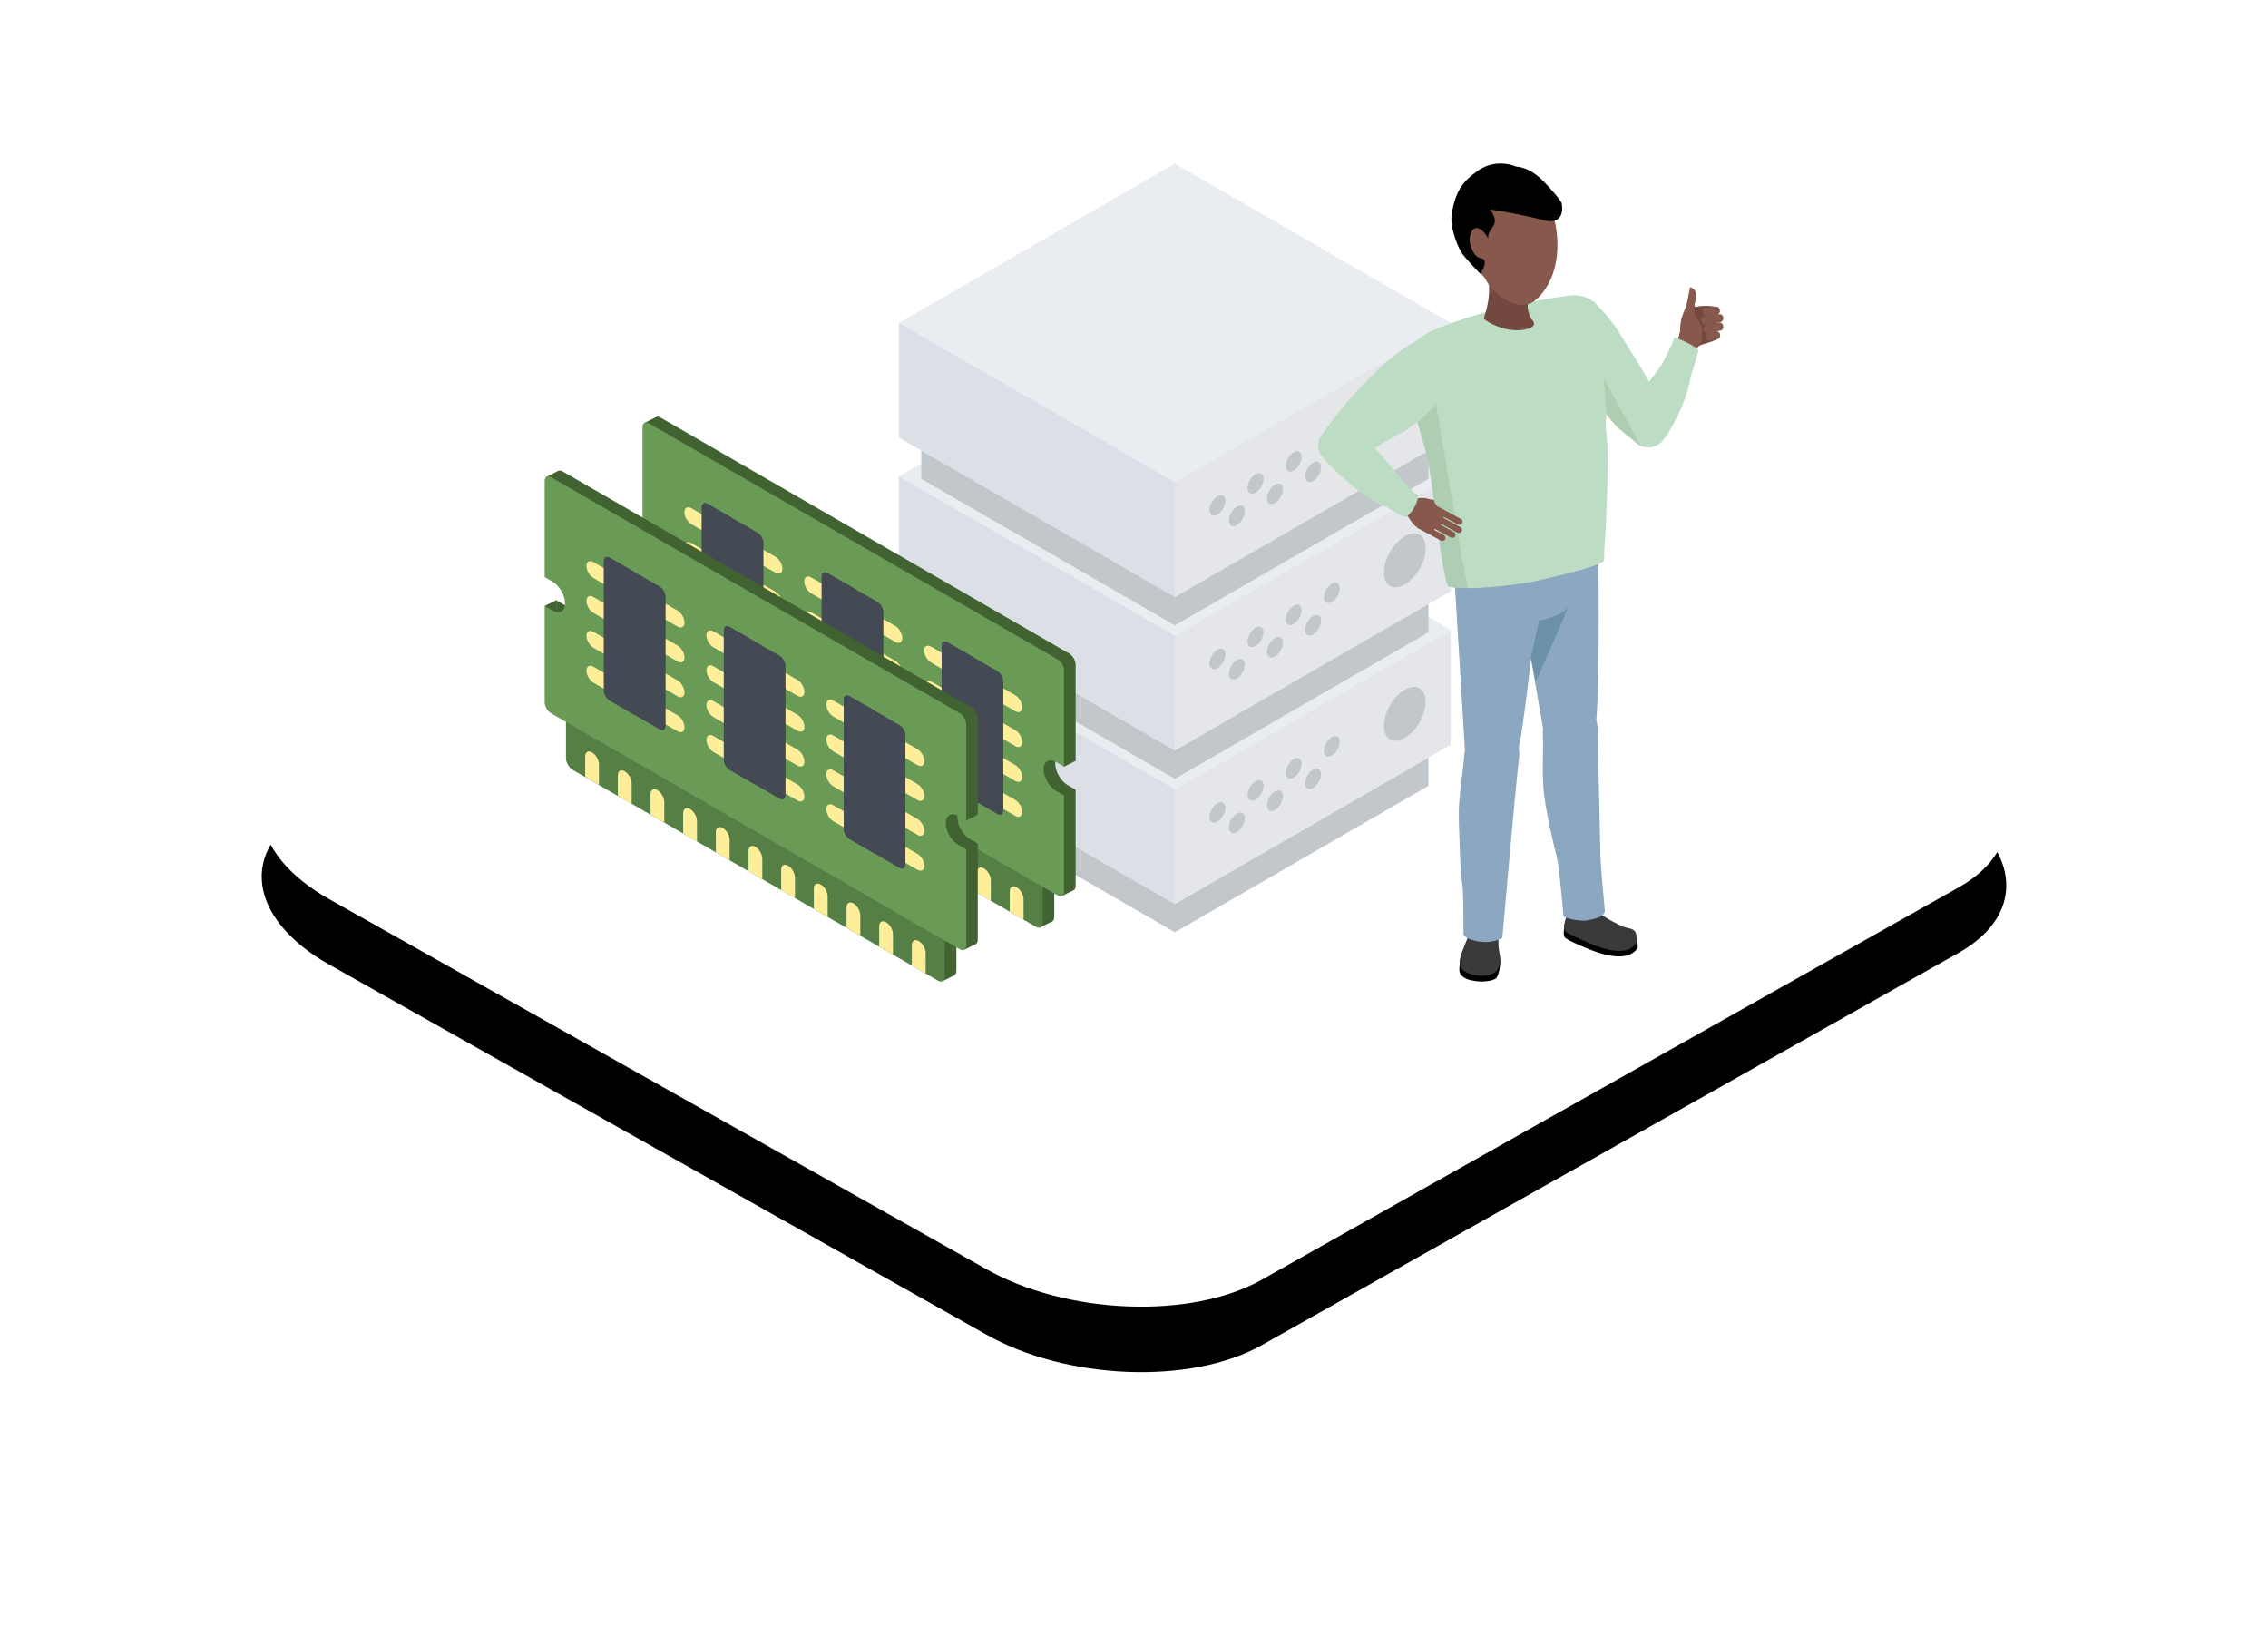 <?xml version="1.0" encoding="UTF-8"?>
<svg width="416px" height="300px" viewBox="0 0 416 300" version="1.1" xmlns="http://www.w3.org/2000/svg" xmlns:xlink="http://www.w3.org/1999/xlink">
    <title>illustration-additional-services-custom-server</title>
    <defs>
        <path d="M37.373,164.885 L157.807,232.684 C172.56,241.081 195.428,241.993 208.41,234.699 L336.27,162.726 C349.204,155.433 347.581,142.717 332.631,134.272 L212.049,66.569 C197.05,58.172 174.429,57.261 161.446,64.554 L33.586,136.527 C20.85,143.725 22.423,156.44 37.373,164.885 Z" id="path-1"></path>
        <filter x="-24.4%" y="-36.7%" width="148.7%" height="186.7%" filterUnits="objectBoundingBox" id="filter-2">
            <feOffset dx="0" dy="12" in="SourceAlpha" result="shadowOffsetOuter1"></feOffset>
            <feGaussianBlur stdDeviation="24" in="shadowOffsetOuter1" result="shadowBlurOuter1"></feGaussianBlur>
            <feColorMatrix values="0 0 0 0 0.216   0 0 0 0 0.561   0 0 0 0 0.749  0 0 0 0.15 0" type="matrix" in="shadowBlurOuter1"></feColorMatrix>
        </filter>
    </defs>
    <g id="Servers" stroke="none" stroke-width="1" fill="none" fill-rule="evenodd">
        <g id="Dedicated-Server" transform="translate(-112, -2730)">
            <g id="illustration-additional-services-custom-server" transform="translate(135, 2730)">
                <rect id="Rectangle" x="0" y="0" width="370" height="270"></rect>
                <g id="Path-Copy-79">
                    <use fill="black" fill-opacity="1" filter="url(#filter-2)" xlink:href="#path-1"></use>
                    <use fill="#FFFFFF" fill-rule="evenodd" xlink:href="#path-1"></use>
                </g>
                <g id="Group-375" transform="translate(76.901, 30)">
                    <polygon id="Fill-1" fill="#E9EDF2" points="115.572 114.749 166.195 85.522 115.574 56.295 64.95 85.523"></polygon>
                    <polygon id="Fill-2" fill="#E4E6EA" points="115.573 135.793 166.196 106.565 166.196 85.522 115.573 114.75"></polygon>
                    <polygon id="Fill-3" fill="#DAE0E5" points="64.973 106.547 115.596 135.775 115.596 114.731 64.973 85.504"></polygon>
                    <g id="Group-374">
                        <path d="M142.918,107.713 C142.918,108.645 143.573,109.023 144.38,108.557 C145.187,108.091 145.842,106.957 145.842,106.025 C145.842,105.093 145.187,104.714 144.38,105.181 C143.573,105.647 142.918,106.781 142.918,107.713" id="Fill-4" fill="#C2C7CC"></path>
                        <path d="M139.486,113.657 C139.486,114.59 140.141,114.967 140.948,114.502 C141.755,114.035 142.41,112.901 142.41,111.969 C142.41,111.037 141.755,110.659 140.948,111.125 C140.141,111.592 139.486,112.725 139.486,113.657" id="Fill-6" fill="#C2C7CC"></path>
                        <path d="M135.927,111.749 C135.927,112.682 136.582,113.059 137.389,112.593 C138.196,112.127 138.851,110.994 138.851,110.061 C138.851,109.129 138.196,108.751 137.389,109.217 C136.582,109.683 135.927,110.817 135.927,111.749" id="Fill-8" fill="#C2C7CC"></path>
                        <path d="M132.495,117.694 C132.495,118.626 133.149,119.004 133.957,118.538 C134.764,118.072 135.419,116.938 135.419,116.006 C135.419,115.074 134.764,114.696 133.957,115.162 C133.149,115.628 132.495,116.762 132.495,117.694" id="Fill-10" fill="#C2C7CC"></path>
                        <path d="M128.936,115.786 C128.936,116.718 129.59,117.096 130.397,116.63 C131.205,116.164 131.859,115.03 131.859,114.097 C131.859,113.165 131.205,112.788 130.397,113.254 C129.59,113.72 128.936,114.853 128.936,115.786" id="Fill-12" fill="#C2C7CC"></path>
                        <path d="M125.503,121.73 C125.503,122.662 126.158,123.04 126.965,122.574 C127.772,122.108 128.427,120.975 128.427,120.042 C128.427,119.11 127.772,118.732 126.965,119.198 C126.158,119.665 125.503,120.798 125.503,121.73" id="Fill-14" fill="#C2C7CC"></path>
                        <path d="M121.944,119.822 C121.944,120.754 122.599,121.132 123.406,120.666 C124.213,120.2 124.868,119.066 124.868,118.134 C124.868,117.202 124.213,116.824 123.406,117.29 C122.599,117.757 121.944,118.89 121.944,119.822" id="Fill-16" fill="#C2C7CC"></path>
                        <path d="M153.937,103.122 C153.937,105.563 155.651,106.553 157.765,105.332 C159.879,104.111 161.594,101.143 161.594,98.701 C161.594,96.26 159.879,95.271 157.765,96.492 C155.651,97.712 153.937,100.681 153.937,103.122" id="Fill-18" fill="#C2C7CC"></path>
                        <polygon id="Fill-20" fill="#C2C7CC" points="115.597 135.786 162.107 108.933 162.107 114.114 115.597 140.967 69.086 114.114 69.086 108.933"></polygon>
                        <polygon id="Fill-22" fill="#E9EDF2" points="115.572 86.602 166.195 57.374 115.574 28.148 64.95 57.375"></polygon>
                        <polygon id="Fill-24" fill="#E4E6EA" points="115.573 107.645 166.196 78.418 166.196 57.374 115.573 86.602"></polygon>
                        <polygon id="Fill-26" fill="#DAE0E5" points="64.973 78.4 115.596 107.627 115.596 86.584 64.973 57.356"></polygon>
                        <path d="M142.918,79.565 C142.918,80.497 143.573,80.875 144.38,80.409 C145.187,79.943 145.842,78.809 145.842,77.877 C145.842,76.945 145.187,76.567 144.38,77.033 C143.573,77.499 142.918,78.633 142.918,79.565" id="Fill-28" fill="#C2C7CC"></path>
                        <path d="M139.486,85.509 C139.486,86.442 140.141,86.819 140.948,86.354 C141.755,85.887 142.41,84.754 142.41,83.822 C142.41,82.89 141.755,82.512 140.948,82.977 C140.141,83.444 139.486,84.577 139.486,85.509" id="Fill-30" fill="#C2C7CC"></path>
                        <path d="M135.927,83.602 C135.927,84.534 136.582,84.911 137.389,84.445 C138.196,83.979 138.851,82.846 138.851,81.914 C138.851,80.981 138.196,80.603 137.389,81.07 C136.582,81.536 135.927,82.669 135.927,83.602" id="Fill-32" fill="#C2C7CC"></path>
                        <path d="M132.495,89.546 C132.495,90.478 133.149,90.856 133.957,90.39 C134.764,89.924 135.419,88.79 135.419,87.858 C135.419,86.926 134.764,86.548 133.957,87.014 C133.149,87.48 132.495,88.614 132.495,89.546" id="Fill-34" fill="#C2C7CC"></path>
                        <path d="M128.936,87.638 C128.936,88.57 129.59,88.948 130.397,88.482 C131.205,88.016 131.859,86.882 131.859,85.95 C131.859,85.018 131.205,84.64 130.397,85.106 C129.59,85.572 128.936,86.706 128.936,87.638" id="Fill-36" fill="#C2C7CC"></path>
                        <path d="M125.503,93.583 C125.503,94.515 126.158,94.893 126.965,94.426 C127.772,93.96 128.427,92.827 128.427,91.895 C128.427,90.962 127.772,90.584 126.965,91.051 C126.158,91.517 125.503,92.651 125.503,93.583" id="Fill-38" fill="#C2C7CC"></path>
                        <path d="M121.944,91.674 C121.944,92.607 122.599,92.984 123.406,92.519 C124.213,92.052 124.868,90.919 124.868,89.987 C124.868,89.055 124.213,88.676 123.406,89.142 C122.599,89.609 121.944,90.742 121.944,91.674" id="Fill-40" fill="#C2C7CC"></path>
                        <path d="M153.937,74.974 C153.937,77.415 155.651,78.405 157.765,77.184 C159.879,75.963 161.594,72.995 161.594,70.554 C161.594,68.112 159.879,67.123 157.765,68.344 C155.651,69.564 153.937,72.533 153.937,74.974" id="Fill-42" fill="#C2C7CC"></path>
                        <polygon id="Fill-44" fill="#C2C7CC" points="115.597 107.639 162.107 80.785 162.107 85.966 115.597 112.82 69.086 85.966 69.086 80.785"></polygon>
                        <polygon id="Fill-46" fill="#E9EDF2" points="115.572 58.454 166.195 29.227 115.574 0 64.95 29.227"></polygon>
                        <polygon id="Fill-48" fill="#E4E6EA" points="115.573 79.497 166.196 50.27 166.196 29.227 115.573 58.454"></polygon>
                        <polygon id="Fill-50" fill="#DAE0E5" points="64.973 50.252 115.596 79.479 115.596 58.436 64.973 29.208"></polygon>
                        <path d="M142.918,51.417 C142.918,52.349 143.573,52.727 144.38,52.261 C145.187,51.795 145.842,50.661 145.842,49.729 C145.842,48.797 145.187,48.419 144.38,48.885 C143.573,49.351 142.918,50.485 142.918,51.417" id="Fill-52" fill="#C2C7CC"></path>
                        <path d="M139.486,57.362 C139.486,58.294 140.141,58.672 140.948,58.205 C141.755,57.74 142.41,56.606 142.41,55.674 C142.41,54.741 141.755,54.363 140.948,54.83 C140.141,55.296 139.486,56.429 139.486,57.362" id="Fill-54" fill="#C2C7CC"></path>
                        <path d="M135.927,55.454 C135.927,56.386 136.582,56.764 137.389,56.298 C138.196,55.832 138.851,54.698 138.851,53.766 C138.851,52.833 138.196,52.455 137.389,52.922 C136.582,53.388 135.927,54.522 135.927,55.454" id="Fill-56" fill="#C2C7CC"></path>
                        <path d="M132.495,61.398 C132.495,62.331 133.149,62.708 133.957,62.242 C134.764,61.776 135.419,60.642 135.419,59.71 C135.419,58.778 134.764,58.4 133.957,58.866 C133.149,59.333 132.495,60.466 132.495,61.398" id="Fill-58" fill="#C2C7CC"></path>
                        <path d="M128.936,59.49 C128.936,60.423 129.59,60.8 130.397,60.334 C131.205,59.868 131.859,58.735 131.859,57.802 C131.859,56.87 131.205,56.492 130.397,56.958 C129.59,57.424 128.936,58.558 128.936,59.49" id="Fill-60" fill="#C2C7CC"></path>
                        <path d="M125.503,65.435 C125.503,66.367 126.158,66.745 126.965,66.279 C127.772,65.813 128.427,64.679 128.427,63.747 C128.427,62.815 127.772,62.436 126.965,62.903 C126.158,63.369 125.503,64.503 125.503,65.435" id="Fill-62" fill="#C2C7CC"></path>
                        <path d="M121.944,63.527 C121.944,64.459 122.599,64.837 123.406,64.37 C124.213,63.905 124.868,62.771 124.868,61.838 C124.868,60.906 124.213,60.528 123.406,60.995 C122.599,61.461 121.944,62.594 121.944,63.527" id="Fill-64" fill="#C2C7CC"></path>
                        <path d="M153.937,46.826 C153.937,49.268 155.651,50.257 157.765,49.037 C159.879,47.816 161.594,44.848 161.594,42.406 C161.594,39.964 159.879,38.975 157.765,40.196 C155.651,41.417 153.937,44.385 153.937,46.826" id="Fill-66" fill="#C2C7CC"></path>
                        <polygon id="Fill-68" fill="#C2C7CC" points="115.597 79.491 162.107 52.638 162.107 57.818 115.597 84.672 69.086 57.818 69.086 52.638"></polygon>
                        <path d="M90.912,140.068 C90.939,140.056 93.122,138.961 93.122,138.961 L90.408,137.301 L90.912,140.068 Z" id="Fill-70" fill="#416332"></path>
                        <polygon id="Fill-72" fill="#416332" points="94.933 134.289 97.029 133.243 94.814 131.866"></polygon>
                        <path d="M20.468,46.467 L18.242,47.586 C18.242,47.586 20.126,49.725 20.08,49.659 C20.035,49.593 20.468,46.467 20.468,46.467" id="Fill-74" fill="#416332"></path>
                        <polygon id="Fill-76" fill="#416332" points="95.271 110.593 97.397 109.53 93.982 105.092"></polygon>
                        <polygon id="Fill-78" fill="#416332" points="20.08 70.186 17.954 71.248 20.225 73.582"></polygon>
                        <path d="M97.397,114.824 L95.942,113.984 C94.676,113.253 93.649,111.475 93.649,110.014 C93.65,108.551 94.676,107.959 95.942,108.69 L97.397,109.53 L97.397,91.882 C97.397,91.136 96.874,90.229 96.227,89.855 L43.922,59.657 L35.685,54.901 L32.221,52.901 L30.055,51.651 C30.055,51.651 30.055,51.651 30.056,51.651 L21.25,46.567 C20.604,46.194 20.08,46.497 20.08,47.242 L20.08,47.243 L20.08,64.891 L20.08,64.892 L21.535,65.731 C22.802,66.462 23.828,68.24 23.828,69.702 C23.828,70.433 23.572,70.947 23.157,71.186 C23.137,71.198 23.112,71.201 23.092,71.211 C22.897,71.307 22.676,71.355 22.428,71.333 C22.423,71.332 22.418,71.33 22.413,71.33 C22.143,71.303 21.846,71.205 21.535,71.025 L20.08,70.185 L20.08,87.834 C20.08,88.58 20.604,89.487 21.25,89.86 L24.003,91.45 L24.003,98.045 C24.003,98.852 24.569,99.832 25.268,100.235 L29.081,102.437 L30.046,102.994 L34.073,105.319 L34.073,105.319 L36.038,106.453 L36.038,106.453 L39.499,108.451 L39.499,108.452 L42.029,109.912 L45.491,111.911 L45.491,111.911 L48.021,113.372 L57.474,118.83 L60.004,120.291 L60.004,120.29 L63.466,122.289 L63.466,122.289 L65.996,123.75 L65.996,123.75 L69.458,125.748 L69.458,125.749 L71.988,127.209 L71.988,127.209 L75.449,129.208 L77.98,130.669 L77.98,130.668 L81.441,132.667 L83.971,134.128 L87.432,136.126 L89.963,137.587 L92.21,138.885 C92.908,139.288 93.474,138.961 93.474,138.155 L93.474,131.559 L96.227,133.149 C96.873,133.521 97.397,133.219 97.397,132.473 L97.397,114.824 Z" id="Fill-80" fill="#416332"></path>
                        <path d="M23.142,101.298 L90.084,139.948 C90.783,140.351 91.349,140.024 91.349,139.218 L91.349,128.83 L21.877,88.721 L21.877,99.108 C21.877,99.915 22.444,100.895 23.142,101.298" id="Fill-82" fill="#567F45"></path>
                        <path d="M23.142,101.298 L31.947,106.382 C31.249,105.979 30.683,104.999 30.683,104.192 L30.683,93.804 L21.877,88.721 L21.877,99.108 C21.877,99.915 22.444,100.895 23.142,101.298" id="Fill-84" fill="#567F45"></path>
                        <path d="M17.955,48.305 L17.955,48.305 L17.955,65.954 L17.955,65.954 L19.41,66.794 C20.676,67.525 21.703,69.303 21.703,70.765 C21.703,71.496 21.446,72.01 21.031,72.249 C21.011,72.261 20.987,72.263 20.966,72.273 C20.772,72.37 20.551,72.418 20.302,72.396 C20.298,72.395 20.292,72.393 20.287,72.392 C20.017,72.366 19.721,72.268 19.41,72.089 L17.955,71.248 L17.955,88.897 C17.955,89.643 18.479,90.55 19.125,90.923 L94.101,134.211 C94.747,134.584 95.271,134.282 95.271,133.536 L95.271,115.887 L93.816,115.047 C92.55,114.316 91.523,112.538 91.523,111.076 C91.524,109.614 92.55,109.022 93.816,109.752 L95.271,110.593 L95.271,92.944 C95.271,92.199 94.748,91.291 94.101,90.918 L41.797,60.72 L33.559,55.964 L30.095,53.964 L27.929,52.713 C27.929,52.713 27.93,52.714 27.93,52.714 L19.125,47.63 C18.479,47.257 17.955,47.559 17.955,48.305" id="Fill-86" fill="#699B56"></path>
                        <path d="M69.862,124.518 C69.862,124.114 69.72,123.667 69.491,123.271 C69.262,122.874 68.946,122.528 68.597,122.326 C67.898,121.923 67.331,122.25 67.331,123.057 L67.331,126.812 L69.862,128.272 L69.862,124.518 Z" id="Fill-88" fill="#FFEE99"></path>
                        <path d="M63.5,119.811 C63.271,119.415 62.955,119.069 62.605,118.867 C61.906,118.464 61.34,118.79 61.34,119.597 L61.34,123.352 L63.87,124.813 L63.87,121.058 C63.87,120.654 63.728,120.208 63.5,119.811" id="Fill-90" fill="#FFEE99"></path>
                        <path d="M73.324,126.516 L73.324,130.271 L75.854,131.731 L75.854,127.977 C75.854,127.574 75.712,127.126 75.483,126.73 C75.254,126.333 74.938,125.987 74.589,125.786 C73.889,125.382 73.324,125.709 73.324,126.516" id="Fill-92" fill="#FFEE99"></path>
                        <path d="M85.306,133.434 L85.306,137.189 L87.837,138.65 L87.837,134.895 C87.837,134.492 87.695,134.045 87.466,133.648 C87.237,133.251 86.921,132.906 86.572,132.704 C85.873,132.301 85.306,132.628 85.306,133.434" id="Fill-94" fill="#FFEE99"></path>
                        <path d="M55.348,116.138 L55.348,119.893 L57.879,121.353 L57.879,117.599 C57.879,117.196 57.737,116.748 57.508,116.352 C57.279,115.955 56.962,115.609 56.613,115.408 C55.915,115.004 55.348,115.331 55.348,116.138" id="Fill-96" fill="#FFEE99"></path>
                        <path d="M27.549,99.055 C27.32,98.659 27.004,98.312 26.655,98.111 C25.956,97.707 25.39,98.034 25.39,98.841 L25.39,102.596 L27.92,104.057 L27.92,100.302 C27.92,99.899 27.778,99.452 27.549,99.055" id="Fill-98" fill="#FFEE99"></path>
                        <path d="M33.912,103.762 C33.912,103.358 33.77,102.911 33.541,102.515 C33.312,102.118 32.996,101.772 32.646,101.57 C31.948,101.167 31.381,101.494 31.381,102.301 L31.381,106.055 L33.912,107.516 L33.912,103.762 Z" id="Fill-100" fill="#FFEE99"></path>
                        <path d="M81.474,130.189 C81.246,129.793 80.93,129.446 80.58,129.245 C79.881,128.841 79.315,129.168 79.315,129.975 L79.315,133.73 L81.845,135.19 L81.845,131.436 C81.845,131.032 81.704,130.585 81.474,130.189" id="Fill-102" fill="#FFEE99"></path>
                        <path d="M51.516,112.893 C51.287,112.496 50.971,112.15 50.621,111.948 C49.923,111.545 49.356,111.872 49.356,112.679 L49.356,116.433 L51.887,117.894 L51.887,114.139 C51.887,113.736 51.745,113.289 51.516,112.893" id="Fill-104" fill="#FFEE99"></path>
                        <path d="M37.373,109.515 L39.904,110.975 L39.904,107.221 C39.904,106.818 39.762,106.371 39.533,105.974 C39.304,105.578 38.988,105.231 38.639,105.03 C37.939,104.626 37.373,104.953 37.373,105.76 L37.373,109.515 Z" id="Fill-106" fill="#FFEE99"></path>
                        <path d="M43.365,109.219 L43.365,112.974 L45.895,114.435 L45.895,110.68 C45.895,110.277 45.753,109.83 45.525,109.433 C45.295,109.037 44.979,108.691 44.63,108.489 C43.931,108.086 43.365,108.412 43.365,109.219" id="Fill-108" fill="#FFEE99"></path>
                        <path d="M38.874,90.762 C38.874,91.569 39.441,92.549 40.14,92.953 L42.341,94.224 C43.04,94.628 43.606,94.301 43.606,93.494 C43.606,93.091 43.465,92.644 43.236,92.247 C43.007,91.851 42.691,91.504 42.341,91.303 L40.14,90.031 C39.441,89.628 38.874,89.955 38.874,90.762" id="Fill-110" fill="#FFEE99"></path>
                        <path d="M38.874,84.364 C38.874,85.171 39.441,86.151 40.139,86.555 L42.342,87.826 C43.04,88.23 43.607,87.903 43.607,87.096 C43.607,86.693 43.465,86.246 43.236,85.849 C43.007,85.453 42.691,85.106 42.342,84.905 L40.139,83.634 C39.441,83.23 38.874,83.557 38.874,84.364" id="Fill-112" fill="#FFEE99"></path>
                        <path d="M38.874,77.966 C38.874,78.773 39.441,79.754 40.14,80.157 L42.341,81.428 C43.04,81.832 43.607,81.505 43.606,80.698 C43.606,80.294 43.465,79.848 43.236,79.451 C43.007,79.055 42.691,78.708 42.341,78.507 L40.14,77.235 C39.441,76.832 38.874,77.159 38.874,77.966" id="Fill-114" fill="#FFEE99"></path>
                        <path d="M38.874,71.568 C38.874,72.375 39.441,73.356 40.139,73.759 L42.342,75.03 C43.04,75.434 43.607,75.107 43.607,74.3 C43.607,73.897 43.465,73.45 43.236,73.053 C43.007,72.657 42.691,72.31 42.342,72.109 L40.139,70.837 C39.441,70.433 38.874,70.76 38.874,71.568" id="Fill-116" fill="#FFEE99"></path>
                        <path d="M25.631,83.116 C25.631,83.923 26.198,84.903 26.897,85.307 L28.83,86.424 C29.529,86.827 30.095,86.5 30.095,85.693 C30.095,85.29 29.954,84.843 29.725,84.446 C29.496,84.05 29.18,83.704 28.83,83.502 L26.897,82.386 C26.198,81.982 25.631,82.309 25.631,83.116" id="Fill-118" fill="#FFEE99"></path>
                        <path d="M25.631,76.718 C25.631,77.525 26.197,78.506 26.897,78.909 L28.83,80.025 C29.529,80.429 30.095,80.101 30.095,79.295 C30.095,78.892 29.954,78.445 29.725,78.048 C29.495,77.652 29.179,77.305 28.83,77.104 L26.897,75.987 C26.197,75.584 25.631,75.911 25.631,76.718" id="Fill-120" fill="#FFEE99"></path>
                        <path d="M25.631,70.32 C25.631,71.127 26.197,72.107 26.897,72.511 L28.83,73.627 C29.529,74.031 30.095,73.704 30.095,72.897 C30.095,72.493 29.954,72.046 29.725,71.65 C29.495,71.253 29.179,70.908 28.83,70.706 L26.897,69.589 C26.198,69.186 25.631,69.513 25.631,70.32" id="Fill-122" fill="#FFEE99"></path>
                        <path d="M30.095,66.499 C30.095,66.095 29.954,65.649 29.724,65.252 C29.496,64.856 29.179,64.509 28.83,64.308 L26.896,63.191 C26.198,62.788 25.631,63.115 25.631,63.922 C25.631,64.728 26.198,65.709 26.896,66.113 L28.83,67.229 C29.529,67.633 30.095,67.306 30.095,66.499" id="Fill-124" fill="#FFEE99"></path>
                        <path d="M65.23,104.946 C65.459,105.342 65.601,105.789 65.601,106.192 C65.601,106.999 65.034,107.326 64.336,106.923 L62.134,105.651 C61.435,105.248 60.869,104.267 60.869,103.46 C60.869,102.654 61.435,102.327 62.134,102.73 L64.336,104.001 C64.685,104.203 65.002,104.549 65.23,104.946" id="Fill-126" fill="#FFEE99"></path>
                        <path d="M65.23,98.547 C65.459,98.944 65.601,99.391 65.601,99.794 C65.601,100.601 65.034,100.928 64.336,100.525 L62.134,99.253 C61.435,98.85 60.869,97.869 60.869,97.062 C60.869,96.255 61.435,95.928 62.134,96.332 L64.336,97.603 C64.685,97.805 65.002,98.151 65.23,98.547" id="Fill-128" fill="#FFEE99"></path>
                        <path d="M65.23,92.149 C65.459,92.546 65.601,92.993 65.601,93.396 C65.601,94.203 65.034,94.53 64.336,94.127 L62.134,92.855 C61.435,92.452 60.869,91.471 60.869,90.664 C60.869,89.857 61.435,89.531 62.134,89.934 L64.336,91.205 C64.685,91.407 65.002,91.753 65.23,92.149" id="Fill-130" fill="#FFEE99"></path>
                        <path d="M65.23,85.751 C65.459,86.147 65.601,86.595 65.601,86.998 C65.601,87.805 65.035,88.132 64.336,87.728 L62.134,86.457 C61.435,86.054 60.868,85.072 60.868,84.266 C60.868,83.459 61.435,83.132 62.134,83.536 L64.336,84.807 C64.685,85.009 65.001,85.355 65.23,85.751" id="Fill-132" fill="#FFEE99"></path>
                        <path d="M51.719,97.145 C51.948,97.541 52.09,97.988 52.09,98.392 C52.09,99.198 51.524,99.526 50.825,99.122 L48.891,98.006 C48.192,97.603 47.626,96.621 47.626,95.815 C47.625,95.008 48.192,94.68 48.891,95.084 L50.825,96.201 C51.174,96.402 51.49,96.749 51.719,97.145" id="Fill-134" fill="#FFEE99"></path>
                        <path d="M51.719,90.747 C51.948,91.143 52.09,91.59 52.09,91.993 C52.09,92.8 51.524,93.127 50.824,92.724 L48.89,91.608 C48.192,91.204 47.625,90.223 47.625,89.416 C47.625,88.609 48.192,88.282 48.89,88.686 L50.824,89.802 C51.174,90.004 51.49,90.35 51.719,90.747" id="Fill-136" fill="#FFEE99"></path>
                        <path d="M51.719,84.348 C51.948,84.745 52.09,85.192 52.09,85.595 C52.09,86.402 51.524,86.729 50.824,86.326 L48.89,85.209 C48.192,84.806 47.625,83.825 47.625,83.018 C47.625,82.211 48.192,81.884 48.89,82.288 L50.824,83.404 C51.174,83.606 51.49,83.952 51.719,84.348" id="Fill-138" fill="#FFEE99"></path>
                        <path d="M51.719,77.95 C51.948,78.347 52.09,78.794 52.09,79.197 C52.09,80.004 51.523,80.331 50.824,79.928 L48.891,78.812 C48.192,78.408 47.625,77.427 47.625,76.62 C47.625,75.813 48.192,75.486 48.891,75.889 L50.824,77.006 C51.174,77.208 51.49,77.554 51.719,77.95" id="Fill-140" fill="#FFEE99"></path>
                        <path d="M87.225,117.644 C87.454,118.04 87.596,118.488 87.596,118.891 C87.596,119.698 87.029,120.025 86.331,119.622 L84.129,118.35 C83.43,117.946 82.863,116.965 82.863,116.159 C82.863,115.352 83.43,115.025 84.129,115.428 L86.331,116.7 C86.679,116.902 86.996,117.248 87.225,117.644" id="Fill-142" fill="#FFEE99"></path>
                        <path d="M87.225,111.246 C87.454,111.642 87.596,112.09 87.596,112.493 C87.596,113.299 87.029,113.627 86.331,113.223 L84.128,111.952 C83.43,111.549 82.863,110.567 82.863,109.761 C82.863,108.954 83.429,108.627 84.128,109.031 L86.331,110.302 C86.679,110.503 86.996,110.85 87.225,111.246" id="Fill-144" fill="#FFEE99"></path>
                        <path d="M87.225,104.848 C87.454,105.244 87.596,105.691 87.596,106.095 C87.596,106.902 87.029,107.229 86.331,106.825 L84.128,105.554 C83.43,105.15 82.863,104.169 82.863,103.362 C82.863,102.556 83.429,102.229 84.128,102.632 L86.331,103.903 C86.679,104.105 86.996,104.452 87.225,104.848" id="Fill-146" fill="#FFEE99"></path>
                        <path d="M87.225,98.45 C87.454,98.846 87.596,99.294 87.596,99.696 C87.596,100.503 87.029,100.831 86.331,100.427 L84.128,99.156 C83.43,98.753 82.863,97.771 82.863,96.965 C82.863,96.158 83.429,95.831 84.128,96.234 L86.331,97.506 C86.679,97.707 86.996,98.054 87.225,98.45" id="Fill-148" fill="#FFEE99"></path>
                        <path d="M73.713,109.843 C73.942,110.24 74.084,110.687 74.084,111.09 C74.084,111.897 73.518,112.224 72.819,111.821 L70.885,110.704 C70.187,110.301 69.62,109.32 69.62,108.513 C69.62,107.706 70.186,107.379 70.885,107.783 L72.819,108.899 C73.169,109.1 73.485,109.447 73.713,109.843" id="Fill-150" fill="#FFEE99"></path>
                        <path d="M73.713,103.445 C73.942,103.842 74.084,104.289 74.084,104.692 C74.084,105.499 73.518,105.826 72.819,105.423 L70.885,104.306 C70.187,103.903 69.62,102.922 69.62,102.115 C69.62,101.308 70.186,100.981 70.885,101.385 L72.819,102.501 C73.169,102.702 73.485,103.049 73.713,103.445" id="Fill-152" fill="#FFEE99"></path>
                        <path d="M73.713,97.047 C73.942,97.443 74.084,97.891 74.084,98.294 C74.084,99.1 73.518,99.428 72.819,99.024 L70.885,97.908 C70.187,97.505 69.62,96.524 69.62,95.717 C69.62,94.91 70.187,94.582 70.885,94.986 L72.819,96.103 C73.169,96.304 73.485,96.651 73.713,97.047" id="Fill-154" fill="#FFEE99"></path>
                        <path d="M73.713,90.649 C73.942,91.045 74.084,91.493 74.084,91.896 C74.084,92.703 73.518,93.03 72.819,92.626 L70.885,91.51 C70.187,91.107 69.62,90.126 69.62,89.319 C69.62,88.512 70.187,88.184 70.885,88.588 L72.819,89.705 C73.168,89.906 73.485,90.253 73.713,90.649" id="Fill-156" fill="#FFEE99"></path>
                        <path d="M72.819,112.124 L72.819,88.43 C72.819,87.74 73.304,87.461 73.902,87.805 L83.046,93.085 C83.643,93.43 84.128,94.27 84.128,94.96 L84.128,118.653 C84.128,119.343 83.643,119.624 83.046,119.278 L73.902,113.999 C73.304,113.654 72.819,112.814 72.819,112.124" id="Fill-158" fill="#434A54"></path>
                        <path d="M50.824,99.425 L50.824,75.732 C50.824,75.042 51.309,74.762 51.907,75.107 L61.051,80.386 C61.649,80.732 62.134,81.571 62.134,82.262 L62.134,105.955 C62.134,106.645 61.649,106.925 61.051,106.58 L51.907,101.3 C51.31,100.956 50.824,100.116 50.824,99.425" id="Fill-160" fill="#434A54"></path>
                        <path d="M28.83,86.727 L28.83,63.033 C28.83,62.343 29.315,62.064 29.913,62.409 L39.057,67.688 C39.655,68.033 40.139,68.873 40.139,69.563 L40.139,93.256 C40.139,93.946 39.655,94.227 39.057,93.881 L29.913,88.602 C29.315,88.257 28.83,87.417 28.83,86.727" id="Fill-162" fill="#434A54"></path>
                        <path d="M73.902,113.999 L78.474,116.639 L78.474,90.445 L73.902,87.805 C73.304,87.461 72.819,87.74 72.819,88.431 L72.819,112.124 C72.819,112.814 73.304,113.654 73.902,113.999" id="Fill-164" fill="#434A54"></path>
                        <path d="M51.904,101.299 L56.476,103.938 L56.476,77.745 L51.904,75.105 C51.306,74.76 50.821,75.04 50.821,75.73 L50.821,99.423 C50.821,100.114 51.306,100.953 51.904,101.299" id="Fill-166" fill="#434A54"></path>
                        <path d="M29.913,88.602 L34.485,91.242 L34.485,65.048 L29.913,62.409 C29.315,62.063 28.83,62.343 28.83,63.034 L28.83,86.727 C28.83,87.417 29.315,88.257 29.913,88.602" id="Fill-168" fill="#434A54"></path>
                        <path d="M72.957,149.948 C72.984,149.936 75.167,148.841 75.167,148.841 L72.453,147.18 L72.957,149.948 Z" id="Fill-170" fill="#416332"></path>
                        <polygon id="Fill-172" fill="#416332" points="76.978 144.169 79.074 143.122 76.859 141.746"></polygon>
                        <path d="M2.514,56.347 L0.287,57.466 C0.287,57.466 2.171,59.605 2.125,59.539 C2.081,59.473 2.514,56.347 2.514,56.347" id="Fill-174" fill="#416332"></path>
                        <polygon id="Fill-176" fill="#416332" points="77.317 120.473 79.443 119.41 76.028 114.972"></polygon>
                        <polygon id="Fill-178" fill="#416332" points="2.126 80.065 5.10695931e-05 81.128 2.27 83.462"></polygon>
                        <path d="M79.442,124.704 L77.987,123.864 C76.721,123.133 75.694,121.355 75.694,119.893 C75.695,118.431 76.721,117.839 77.987,118.57 L79.442,119.41 L79.442,101.761 C79.442,101.016 78.919,100.108 78.272,99.735 L25.968,69.537 L17.73,64.781 L14.266,62.781 L12.1,61.53 C12.1,61.53 12.1,61.53 12.101,61.531 L3.296,56.447 C2.65,56.074 2.126,56.376 2.126,57.122 L2.126,57.122 L2.126,74.771 L2.126,74.771 L3.581,75.611 C4.847,76.342 5.874,78.12 5.874,79.582 C5.874,80.313 5.617,80.827 5.202,81.066 C5.182,81.078 5.158,81.08 5.137,81.09 C4.943,81.187 4.721,81.235 4.473,81.212 C4.469,81.212 4.464,81.21 4.458,81.209 C4.188,81.183 3.892,81.085 3.581,80.906 L2.126,80.065 L2.126,97.714 C2.126,98.46 2.65,99.367 3.296,99.74 L6.049,101.329 L6.049,107.925 C6.048,108.732 6.615,109.712 7.313,110.115 L11.126,112.317 L12.091,112.874 L16.118,115.199 L16.118,115.199 L18.083,116.333 L18.083,116.333 L21.544,118.331 L21.544,118.331 L24.074,119.792 L27.536,121.791 L30.066,123.251 L39.519,128.709 L42.049,130.17 L42.049,130.17 L45.511,132.169 L45.511,132.169 L48.041,133.63 L48.041,133.63 L51.503,135.628 L51.503,135.628 L54.033,137.089 L54.033,137.089 L57.494,139.088 L60.025,140.548 L60.025,140.548 L63.486,142.547 L66.016,144.007 L69.477,146.005 L72.008,147.467 L74.256,148.764 C74.953,149.167 75.519,148.841 75.519,148.034 L75.519,141.439 L78.272,143.028 C78.918,143.401 79.442,143.099 79.442,142.353 L79.442,124.704 Z" id="Fill-180" fill="#416332"></path>
                        <path d="M5.187,111.178 L72.13,149.827 C72.828,150.23 73.394,149.904 73.394,149.098 L73.394,138.71 L3.923,98.6 L3.923,108.988 C3.923,109.794 4.489,110.775 5.187,111.178" id="Fill-182" fill="#567F45"></path>
                        <path d="M5.187,111.178 L13.992,116.262 C13.294,115.858 12.728,114.878 12.728,114.072 L12.728,103.684 L3.923,98.6 L3.923,108.988 C3.923,109.794 4.489,110.775 5.187,111.178" id="Fill-184" fill="#567F45"></path>
                        <path d="M0,58.185 L0,58.185 L0,75.834 L1.455,76.674 C2.721,77.405 3.748,79.183 3.747,80.645 C3.747,81.376 3.491,81.89 3.076,82.129 C3.057,82.14 3.032,82.144 3.011,82.153 C2.817,82.25 2.595,82.298 2.348,82.276 C2.343,82.275 2.337,82.273 2.333,82.272 C2.062,82.246 1.766,82.148 1.455,81.968 L0,81.128 L0,98.777 C0,99.523 0.523,100.43 1.17,100.803 L76.147,144.091 C76.793,144.464 77.317,144.162 77.317,143.416 L77.317,125.767 L75.861,124.927 C74.595,124.196 73.569,122.418 73.569,120.956 C73.569,119.494 74.595,118.902 75.861,119.633 L77.317,120.473 L77.317,102.825 C77.317,102.079 76.793,101.171 76.147,100.798 L23.842,70.6 L15.604,65.844 L12.14,63.844 L9.974,62.593 L9.975,62.594 L1.17,57.51 C0.524,57.137 0,57.44 0,58.185" id="Fill-186" fill="#699B56"></path>
                        <path d="M51.907,134.397 C51.907,133.994 51.766,133.547 51.536,133.151 C51.308,132.754 50.992,132.408 50.642,132.206 C49.943,131.803 49.377,132.13 49.377,132.937 L49.377,136.691 L51.907,138.152 L51.907,134.397 Z" id="Fill-188" fill="#FFEE99"></path>
                        <path d="M45.545,129.691 C45.316,129.295 45,128.949 44.65,128.747 C43.952,128.343 43.385,128.67 43.385,129.477 L43.385,133.232 L45.916,134.692 L45.916,130.938 C45.915,130.534 45.774,130.087 45.545,129.691" id="Fill-190" fill="#FFEE99"></path>
                        <path d="M55.369,136.396 L55.369,140.15 L57.899,141.611 L57.899,137.856 C57.899,137.453 57.757,137.006 57.528,136.61 C57.299,136.213 56.983,135.867 56.634,135.665 C55.935,135.262 55.369,135.589 55.369,136.396" id="Fill-192" fill="#FFEE99"></path>
                        <path d="M67.352,143.314 L67.352,147.069 L69.882,148.529 L69.882,144.775 C69.882,144.372 69.74,143.924 69.511,143.528 C69.282,143.131 68.966,142.785 68.617,142.584 C67.918,142.18 67.352,142.508 67.352,143.314" id="Fill-194" fill="#FFEE99"></path>
                        <path d="M37.393,126.018 L37.393,129.772 L39.924,131.233 L39.924,127.478 C39.924,127.075 39.782,126.628 39.553,126.232 C39.324,125.835 39.008,125.489 38.659,125.287 C37.96,124.884 37.393,125.211 37.393,126.018" id="Fill-196" fill="#FFEE99"></path>
                        <path d="M9.594,108.935 C9.366,108.538 9.049,108.192 8.7,107.991 C8.001,107.587 7.435,107.914 7.435,108.721 L7.435,112.476 L9.965,113.936 L9.965,110.182 C9.965,109.779 9.824,109.332 9.594,108.935" id="Fill-198" fill="#FFEE99"></path>
                        <path d="M15.957,113.641 C15.957,113.238 15.815,112.791 15.586,112.395 C15.357,111.998 15.041,111.652 14.692,111.45 C13.993,111.046 13.426,111.374 13.426,112.181 L13.426,115.935 L15.957,117.396 L15.957,113.641 Z" id="Fill-200" fill="#FFEE99"></path>
                        <path d="M63.52,140.069 C63.291,139.673 62.974,139.326 62.625,139.125 C61.926,138.721 61.36,139.048 61.36,139.855 L61.36,143.61 L63.891,145.07 L63.891,141.315 C63.891,140.913 63.749,140.465 63.52,140.069" id="Fill-202" fill="#FFEE99"></path>
                        <path d="M33.561,122.772 C33.333,122.376 33.016,122.03 32.667,121.828 C31.968,121.425 31.402,121.751 31.402,122.558 L31.402,126.313 L33.932,127.774 L33.932,124.019 C33.932,123.616 33.791,123.169 33.561,122.772" id="Fill-204" fill="#FFEE99"></path>
                        <path d="M19.418,119.394 L21.949,120.855 L21.949,117.101 C21.949,116.697 21.807,116.251 21.578,115.854 C21.349,115.457 21.033,115.111 20.683,114.909 C19.985,114.506 19.418,114.833 19.418,115.64 L19.418,119.394 Z" id="Fill-206" fill="#FFEE99"></path>
                        <path d="M25.41,119.099 L25.41,122.854 L27.94,124.314 L27.94,120.56 C27.94,120.157 27.798,119.709 27.57,119.313 C27.341,118.916 27.024,118.571 26.675,118.369 C25.976,117.965 25.41,118.292 25.41,119.099" id="Fill-208" fill="#FFEE99"></path>
                        <path d="M20.92,100.642 C20.92,101.448 21.486,102.429 22.185,102.833 L24.387,104.104 C25.085,104.507 25.652,104.181 25.652,103.374 C25.652,102.97 25.51,102.523 25.281,102.127 C25.052,101.73 24.736,101.384 24.387,101.182 L22.185,99.911 C21.486,99.508 20.92,99.835 20.92,100.642" id="Fill-210" fill="#FFEE99"></path>
                        <path d="M20.92,94.244 C20.92,95.051 21.486,96.031 22.185,96.435 L24.387,97.706 C25.085,98.11 25.652,97.783 25.652,96.976 C25.652,96.572 25.51,96.126 25.281,95.729 C25.052,95.332 24.736,94.986 24.387,94.784 L22.185,93.513 C21.486,93.109 20.92,93.437 20.92,94.244" id="Fill-212" fill="#FFEE99"></path>
                        <path d="M20.92,87.845 C20.92,88.652 21.486,89.633 22.185,90.037 L24.387,91.308 C25.085,91.711 25.652,91.385 25.652,90.578 C25.652,90.174 25.51,89.727 25.281,89.331 C25.052,88.934 24.736,88.588 24.387,88.386 L22.185,87.115 C21.486,86.712 20.92,87.039 20.92,87.845" id="Fill-214" fill="#FFEE99"></path>
                        <path d="M20.92,81.448 C20.92,82.254 21.486,83.235 22.185,83.639 L24.387,84.91 C25.085,85.313 25.652,84.987 25.652,84.18 C25.652,83.776 25.51,83.329 25.281,82.933 C25.052,82.536 24.736,82.19 24.387,81.988 L22.185,80.717 C21.486,80.313 20.92,80.641 20.92,81.448" id="Fill-216" fill="#FFEE99"></path>
                        <path d="M7.677,92.996 C7.677,93.803 8.243,94.784 8.942,95.187 L10.876,96.304 C11.574,96.707 12.141,96.38 12.141,95.573 C12.141,95.17 11.999,94.722 11.77,94.326 C11.541,93.93 11.225,93.584 10.876,93.382 L8.942,92.265 C8.243,91.862 7.677,92.189 7.677,92.996" id="Fill-218" fill="#FFEE99"></path>
                        <path d="M7.676,86.598 C7.676,87.405 8.243,88.385 8.941,88.789 L10.875,89.905 C11.574,90.309 12.14,89.982 12.14,89.175 C12.14,88.771 11.998,88.324 11.77,87.928 C11.541,87.531 11.225,87.185 10.875,86.984 L8.941,85.867 C8.243,85.464 7.676,85.791 7.676,86.598" id="Fill-220" fill="#FFEE99"></path>
                        <path d="M7.676,80.199 C7.676,81.006 8.243,81.987 8.941,82.391 L10.875,83.507 C11.574,83.911 12.14,83.583 12.14,82.776 C12.14,82.374 11.998,81.926 11.77,81.53 C11.541,81.134 11.225,80.787 10.875,80.586 L8.941,79.469 C8.243,79.066 7.676,79.393 7.676,80.199" id="Fill-222" fill="#FFEE99"></path>
                        <path d="M12.14,76.379 C12.14,75.975 11.999,75.528 11.77,75.132 C11.541,74.735 11.225,74.389 10.875,74.187 L8.941,73.071 C8.243,72.668 7.676,72.995 7.676,73.802 C7.676,74.608 8.243,75.589 8.941,75.993 L10.875,77.109 C11.574,77.513 12.14,77.186 12.14,76.379" id="Fill-224" fill="#FFEE99"></path>
                        <path d="M47.276,114.825 C47.504,115.222 47.646,115.669 47.646,116.072 C47.646,116.879 47.08,117.206 46.381,116.803 L44.179,115.531 C43.481,115.128 42.914,114.147 42.914,113.34 C42.914,112.533 43.481,112.206 44.179,112.61 L46.381,113.881 C46.73,114.082 47.047,114.429 47.276,114.825" id="Fill-226" fill="#FFEE99"></path>
                        <path d="M47.276,108.427 C47.504,108.823 47.646,109.27 47.646,109.674 C47.646,110.481 47.08,110.808 46.381,110.405 L44.179,109.133 C43.481,108.729 42.914,107.748 42.914,106.942 C42.914,106.135 43.48,105.808 44.179,106.212 L46.381,107.483 C46.73,107.685 47.047,108.031 47.276,108.427" id="Fill-228" fill="#FFEE99"></path>
                        <path d="M47.276,102.029 C47.504,102.426 47.646,102.873 47.646,103.276 C47.646,104.083 47.08,104.41 46.381,104.007 L44.179,102.735 C43.481,102.332 42.914,101.351 42.914,100.544 C42.914,99.737 43.48,99.41 44.179,99.814 L46.381,101.085 C46.73,101.287 47.047,101.633 47.276,102.029" id="Fill-230" fill="#FFEE99"></path>
                        <path d="M47.275,95.631 C47.504,96.027 47.646,96.474 47.646,96.878 C47.646,97.685 47.08,98.012 46.381,97.608 L44.179,96.337 C43.48,95.933 42.914,94.952 42.914,94.145 C42.913,93.339 43.48,93.012 44.179,93.415 L46.381,94.686 C46.73,94.888 47.046,95.235 47.275,95.631" id="Fill-232" fill="#FFEE99"></path>
                        <path d="M33.764,107.025 C33.993,107.421 34.135,107.868 34.135,108.271 C34.135,109.078 33.569,109.406 32.87,109.002 L30.936,107.886 C30.237,107.482 29.671,106.501 29.671,105.694 C29.671,104.887 30.237,104.56 30.936,104.964 L32.87,106.08 C33.219,106.282 33.535,106.628 33.764,107.025" id="Fill-234" fill="#FFEE99"></path>
                        <path d="M33.764,100.626 C33.993,101.023 34.135,101.47 34.135,101.873 C34.135,102.68 33.569,103.007 32.87,102.604 L30.936,101.487 C30.237,101.084 29.671,100.103 29.671,99.296 C29.671,98.489 30.237,98.162 30.936,98.566 L32.87,99.682 C33.219,99.884 33.535,100.23 33.764,100.626" id="Fill-236" fill="#FFEE99"></path>
                        <path d="M33.764,94.228 C33.993,94.625 34.135,95.072 34.135,95.475 C34.135,96.282 33.569,96.609 32.87,96.206 L30.936,95.089 C30.237,94.686 29.671,93.705 29.671,92.898 C29.671,92.091 30.237,91.764 30.936,92.167 L32.87,93.284 C33.219,93.485 33.535,93.832 33.764,94.228" id="Fill-238" fill="#FFEE99"></path>
                        <path d="M33.764,87.83 C33.993,88.227 34.135,88.674 34.135,89.077 C34.135,89.884 33.569,90.211 32.87,89.808 L30.936,88.691 C30.237,88.288 29.671,87.306 29.671,86.5 C29.671,85.693 30.237,85.366 30.936,85.769 L32.87,86.886 C33.219,87.088 33.535,87.434 33.764,87.83" id="Fill-240" fill="#FFEE99"></path>
                        <path d="M69.27,127.524 C69.499,127.92 69.641,128.368 69.641,128.77 C69.641,129.577 69.074,129.905 68.375,129.501 L66.174,128.23 C65.475,127.826 64.908,126.845 64.908,126.039 C64.908,125.232 65.475,124.905 66.174,125.308 L68.375,126.58 C68.725,126.781 69.041,127.128 69.27,127.524" id="Fill-242" fill="#FFEE99"></path>
                        <path d="M69.27,121.126 C69.499,121.522 69.641,121.969 69.641,122.373 C69.641,123.179 69.074,123.507 68.376,123.103 L66.174,121.832 C65.475,121.429 64.908,120.447 64.908,119.641 C64.908,118.834 65.475,118.507 66.174,118.91 L68.376,120.181 C68.725,120.383 69.041,120.729 69.27,121.126" id="Fill-244" fill="#FFEE99"></path>
                        <path d="M69.27,114.728 C69.499,115.124 69.641,115.571 69.641,115.974 C69.641,116.781 69.074,117.109 68.376,116.705 L66.174,115.434 C65.475,115.03 64.908,114.049 64.908,113.243 C64.908,112.436 65.475,112.108 66.174,112.512 L68.376,113.784 C68.724,113.985 69.041,114.331 69.27,114.728" id="Fill-246" fill="#FFEE99"></path>
                        <path d="M69.27,108.33 C69.499,108.726 69.641,109.173 69.641,109.576 C69.641,110.383 69.074,110.711 68.376,110.307 L66.174,109.035 C65.475,108.632 64.908,107.651 64.908,106.845 C64.908,106.038 65.475,105.711 66.174,106.114 L68.376,107.385 C68.725,107.587 69.041,107.933 69.27,108.33" id="Fill-248" fill="#FFEE99"></path>
                        <path d="M55.759,119.723 C55.988,120.119 56.13,120.567 56.13,120.97 C56.13,121.777 55.563,122.104 54.864,121.7 L52.93,120.584 C52.232,120.181 51.665,119.2 51.665,118.393 C51.665,117.586 52.231,117.259 52.93,117.662 L54.864,118.779 C55.213,118.98 55.53,119.327 55.759,119.723" id="Fill-250" fill="#FFEE99"></path>
                        <path d="M55.759,113.325 C55.988,113.721 56.13,114.168 56.13,114.572 C56.13,115.379 55.563,115.706 54.864,115.303 L52.93,114.186 C52.232,113.783 51.665,112.802 51.665,111.995 C51.665,111.188 52.231,110.861 52.93,111.265 L54.864,112.381 C55.213,112.582 55.53,112.929 55.759,113.325" id="Fill-252" fill="#FFEE99"></path>
                        <path d="M55.759,106.927 C55.987,107.323 56.129,107.77 56.129,108.173 C56.129,108.98 55.563,109.308 54.864,108.904 L52.93,107.788 C52.232,107.384 51.665,106.403 51.665,105.596 C51.665,104.789 52.232,104.463 52.93,104.866 L54.864,105.982 C55.214,106.184 55.53,106.53 55.759,106.927" id="Fill-254" fill="#FFEE99"></path>
                        <path d="M55.759,100.529 C55.988,100.925 56.13,101.372 56.13,101.775 C56.13,102.582 55.563,102.91 54.864,102.506 L52.931,101.39 C52.232,100.986 51.665,100.005 51.665,99.198 C51.665,98.392 52.232,98.065 52.931,98.468 L54.864,99.585 C55.213,99.786 55.53,100.133 55.759,100.529" id="Fill-256" fill="#FFEE99"></path>
                        <path d="M54.864,122.003 L54.864,98.31 C54.864,97.62 55.349,97.34 55.947,97.685 L65.091,102.965 C65.689,103.31 66.174,104.15 66.174,104.84 L66.174,128.533 C66.174,129.223 65.689,129.504 65.091,129.158 L55.947,123.879 C55.349,123.534 54.864,122.694 54.864,122.003" id="Fill-258" fill="#434A54"></path>
                        <path d="M32.87,109.305 L32.87,85.612 C32.87,84.922 33.354,84.642 33.952,84.987 L43.097,90.266 C43.694,90.611 44.179,91.451 44.179,92.141 L44.179,115.835 C44.179,116.525 43.694,116.805 43.097,116.46 L33.952,111.18 C33.354,110.835 32.87,109.996 32.87,109.305" id="Fill-260" fill="#434A54"></path>
                        <path d="M10.875,96.607 L10.875,72.913 C10.875,72.223 11.36,71.943 11.958,72.288 L21.102,77.567 C21.7,77.913 22.185,78.753 22.185,79.443 L22.185,103.136 C22.185,103.826 21.7,104.106 21.102,103.761 L11.958,98.482 C11.36,98.137 10.875,97.297 10.875,96.607" id="Fill-262" fill="#434A54"></path>
                        <path d="M55.947,123.879 L60.519,126.518 L60.519,100.325 L55.947,97.685 C55.349,97.34 54.864,97.62 54.864,98.31 L54.864,122.004 C54.864,122.694 55.349,123.534 55.947,123.879" id="Fill-264" fill="#434A54"></path>
                        <path d="M33.949,111.178 L38.521,113.818 L38.521,87.625 L33.949,84.985 C33.351,84.64 32.866,84.92 32.866,85.61 L32.866,109.303 C32.866,109.994 33.351,110.833 33.949,111.178" id="Fill-266" fill="#434A54"></path>
                        <path d="M11.958,98.482 L16.53,101.121 L16.53,74.928 L11.958,72.288 C11.361,71.943 10.876,72.223 10.876,72.914 L10.876,96.607 C10.875,97.297 11.36,98.136 11.958,98.482" id="Fill-268" fill="#434A54"></path>
                    </g>
                </g>
                <g id="Group-7" transform="translate(218.786, 30)">
                    <path d="M39.341,74.343 C38.905,78.252 35.383,81.068 31.474,80.632 C27.566,80.196 24.75,76.674 25.185,72.765 C25.62,68.857 29.143,66.041 33.052,66.476 C36.961,66.912 39.776,70.434 39.341,74.343" id="Fill-270" fill="#EAC5A7"></path>
                    <path d="M49.841,69.998 C49.406,73.907 45.883,76.723 41.974,76.287 C38.065,75.851 35.25,72.329 35.686,68.42 C36.122,64.511 39.643,61.695 43.552,62.131 C47.461,62.567 50.277,66.089 49.841,69.998" id="Fill-272" fill="#E0BCA2"></path>
                    <path d="M44.38,69.901 C44.38,69.901 44.342,77.748 42.943,79.67 C41.545,81.592 39.761,81.933 39.761,81.933 L39.145,72.037 L44.38,69.901 Z" id="Fill-274" fill="#EAC5A7"></path>
                    <path d="M26.168,37.834 C25.588,40.584 22.888,42.344 20.137,41.763 C17.387,41.182 15.628,38.482 16.209,35.732 C16.789,32.982 19.489,31.223 22.24,31.804 C24.989,32.384 26.748,35.084 26.168,37.834" id="Fill-276" fill="#F7D297"></path>
                    <path d="M47.558,98.868 C49.952,99.787 51.147,102.472 50.229,104.866 C49.309,107.259 46.624,108.455 44.23,107.536 C41.836,106.617 40.641,103.931 41.56,101.537 C42.479,99.144 45.165,97.949 47.558,98.868" id="Fill-278" fill="#EAC5A7"></path>
                    <path d="M50.242,135.569 C50.145,136.952 49.069,138.003 47.839,137.916 C46.608,137.83 45.689,136.64 45.785,135.257 C45.882,133.875 46.959,132.824 48.189,132.91 C49.419,132.996 50.339,134.187 50.242,135.569" id="Fill-280" fill="#EAC5A7"></path>
                    <path d="M50.225,135.571 C50.128,136.953 49.052,138.003 47.821,137.917 C46.689,137.838 45.82,136.823 45.765,135.585 C45.765,135.585 45.151,133.02 45.146,133.02 C43.994,127.613 42.291,121.642 41.553,116.289 C40.961,111.998 41.398,108.399 41.236,104.243 L41.273,103.557 C41.479,100.621 43.764,98.39 46.378,98.572 C48.991,98.756 50.943,101.284 50.736,104.22 L50.745,104.416 C50.741,104.672 50.472,124.632 50.278,129.794 L50.278,129.794 C50.245,131.179 50.262,134.209 50.228,135.537 L50.225,135.571 Z" id="Fill-282" fill="#EAC5A7"></path>
                    <path d="M50.721,68.585 C50.054,64.428 46.143,61.6 41.987,62.267 C37.83,62.934 35.001,66.845 35.668,71.001 C35.796,71.795 41.228,103.256 41.228,103.256 C41.48,105.823 43.334,107.847 45.655,107.928 C48.217,108.017 50.376,105.705 50.479,102.764 L50.499,102.058 C51.144,94.84 50.963,70.092 50.721,68.585" id="Fill-284" fill="#EAC5A7"></path>
                    <path d="M33.716,103.673 C35.994,104.849 36.889,107.648 35.713,109.927 C34.537,112.205 31.737,113.1 29.458,111.924 C27.18,110.748 26.285,107.948 27.462,105.669 C28.638,103.391 31.437,102.496 33.716,103.673" id="Fill-286" fill="#EAC5A7"></path>
                    <path d="M32.364,140.448 C32.117,141.811 30.932,142.738 29.718,142.517 C28.504,142.296 27.722,141.012 27.969,139.649 C28.217,138.286 29.402,137.359 30.615,137.579 C31.829,137.8 32.612,139.084 32.364,140.448" id="Fill-288" fill="#EAC5A7"></path>
                    <path d="M32.348,140.446 C32.1,141.81 30.915,142.737 29.702,142.516 C28.585,142.314 27.833,141.209 27.912,139.972 C27.912,139.972 27.583,137.356 27.578,137.356 C27.026,131.854 25.987,125.733 25.839,120.332 C25.72,116.002 26.548,112.472 26.843,108.323 L26.955,107.645 C27.482,104.75 29.997,102.782 32.574,103.25 C35.152,103.718 36.815,106.445 36.289,109.34 L36.276,109.537 C36.244,109.791 33.791,129.601 33.034,134.711 C33.034,134.711 33.034,134.711 33.034,134.711 C32.848,136.084 32.534,139.097 32.354,140.413 L32.348,140.446 Z" id="Fill-290" fill="#EAC5A7"></path>
                    <path d="M40.176,73.918 C39.967,69.713 36.39,66.474 32.186,66.682 C27.981,66.89 24.741,70.467 24.948,74.671 C24.989,75.475 26.943,107.341 26.943,107.341 C26.912,109.92 28.534,112.135 30.832,112.469 C33.369,112.839 35.769,110.777 36.192,107.865 L36.29,107.165 C37.721,100.062 40.251,75.443 40.176,73.918" id="Fill-292" fill="#EAC5A7"></path>
                    <path d="M50.158,135.778 C50.058,134.639 49.054,133.798 47.916,133.897 C46.777,133.996 45.934,135.001 46.034,136.139 L46.039,136.205 C46.039,136.205 45.624,138.015 46.096,139.895 L46.646,139.98 C46.808,140.797 47.371,141.588 48.292,142.097 C50.329,143.221 54.55,145.457 56.553,143.536 C57.913,142.231 54.322,139.435 52.754,138.669 C52.516,138.552 52.282,138.416 52.05,138.271 L52,137.916 C51.047,137.352 50.437,136.515 50.204,135.883 L50.158,135.778 Z" id="Fill-294" fill="#EAC5A7"></path>
                    <path d="M47.646,143.207 C50.293,144.402 55.773,146.769 58.183,144.347 C58.585,143.943 58.688,143.822 58.573,143.007 C58.539,142.766 58.541,142.38 58.443,142.129 C57.793,140.468 53.34,143.165 51.999,142.635 C49.967,141.832 48.941,141.038 46.855,140.227 C45.907,139.858 45.449,138.217 45.323,138.994 C45.299,139.139 45.094,140.069 45.094,140.217 C45.098,140.745 44.927,141.326 45.192,141.834 C45.381,142.196 46.807,142.828 47.646,143.207" id="Fill-296" fill="#000000"></path>
                    <path d="M52.645,138.192 C52.384,138.018 51.102,137.031 50.96,137.072 C51.479,137.659 45.926,137.462 45.95,137.183 C45.419,138.062 45.046,139.584 45.095,140.217 C45.162,141.081 46.7,141.574 47.705,142.041 C50.222,143.211 55.609,145.813 57.968,143.411 C58.434,142.936 58.723,142.173 58.206,140.974 C57.865,140.184 56.703,140.277 55.857,139.903 C54.654,139.372 53.295,138.624 52.645,138.192" id="Fill-298" fill="#3A3A3A"></path>
                    <path d="M32.941,142.961 C32.811,141.965 32.787,141.397 32.787,141.397 C33.184,140.561 32.586,139.522 31.445,139.073 C30.304,138.625 28.956,138.509 28.554,139.346 C28.554,139.346 28.555,139.963 28.448,140.193 L28.449,140.193 C28.27,140.579 27.971,141.274 27.611,142.321 C27.231,143.421 26.403,144.773 26.231,145.922 C26.102,146.786 27.273,148.821 28.222,149.366 C28.892,149.751 29.667,149.827 29.95,149.804 C30.234,149.782 31.378,149.373 32.244,147.803 C33.11,146.235 33.071,143.957 32.941,142.961" id="Fill-300" fill="#EAC5A7"></path>
                    <path d="M33.432,146.226 C33.375,146.35 32.605,147.493 32.525,147.622 C31.688,148.99 30.613,148.566 30.315,148.572 C30.016,148.579 29.195,148.472 28.469,148.094 C27.441,147.557 25.991,146.406 26.085,145.637 C26.086,145.624 26.09,145.61 26.093,145.597 C25.956,145.946 25.957,147.023 25.92,147.331 C25.826,148.1 25.818,148.915 27.284,149.539 C28.087,149.88 29.532,150 29.934,150 C30.329,150 32.143,149.94 32.704,149.318 C32.823,149.187 33.291,148.375 33.432,146.226" id="Fill-302" fill="#000000"></path>
                    <polygon id="Fill-304" fill="#000000" points="33.085 145.547 32.613 147.784 31.77 147.948"></polygon>
                    <path d="M33.061,143.171 C33.039,142.257 33.079,140.111 33.054,140.196 C32.915,140.623 32.768,141.26 32.621,141.567 C31.962,142.931 28.636,142.509 28.514,140.4 C28.5,140.174 28.372,139.596 28.362,139.21 C28.359,139.096 28.081,140.179 27.756,141.103 C27.346,142.265 26.035,145.176 26.093,145.598 C26.095,145.61 26.002,146.535 26,146.548 C25.906,147.317 26.298,148.066 28.067,148.655 C29.392,149.097 32.068,149.16 32.905,147.792 C32.984,147.663 33.422,146.521 33.432,146.384 C33.493,145.519 33.092,144.372 33.061,143.171" id="Fill-306" fill="#3A3A3A"></path>
                    <path d="M39.667,74.482 C39.232,78.391 35.709,81.207 31.801,80.771 C27.892,80.335 25.077,76.812 25.512,72.904 C25.947,68.995 29.47,66.18 33.378,66.616 C37.287,67.051 40.103,70.573 39.667,74.482" id="Fill-308" fill="#EAC5A7"></path>
                    <path d="M50.168,70.137 C49.732,74.046 46.21,76.862 42.302,76.426 C38.393,75.99 35.577,72.468 36.013,68.559 C36.449,64.65 39.971,61.834 43.879,62.271 C47.788,62.706 50.604,66.228 50.168,70.137" id="Fill-310" fill="#E0BCA2"></path>
                    <path d="M44.707,70.04 C44.707,70.04 44.669,77.887 43.27,79.809 C41.872,81.731 40.088,82.071 40.088,82.071 L39.472,72.175 L44.707,70.04 Z" id="Fill-312" fill="#EAC5A7"></path>
                    <path d="M52.577,137.002 C52.373,134.843 51.73,127.976 51.754,126.174 L51.249,104.24 C51.302,103.496 51.221,102.762 51.013,102.059 C51.682,94.512 51.461,69.985 51.23,68.542 C50.896,66.46 49.772,64.632 48.063,63.396 C46.354,62.161 44.267,61.664 42.184,61.998 C39.341,62.455 37.007,64.394 36.024,67.09 C34.893,66.582 33.65,66.35 32.412,66.409 C28.064,66.626 24.703,70.337 24.918,74.685 C24.958,75.481 26.893,107.038 26.912,107.338 C26.911,107.419 26.915,107.499 26.917,107.579 L26.923,107.627 L26.812,108.304 C26.705,109.826 26.522,111.285 26.345,112.697 C26.044,115.1 25.733,117.584 25.808,120.339 C25.906,123.927 25.997,128.844 26.475,132.641 C26.684,134.309 26.614,139.651 26.651,141.405 C26.658,141.707 27.862,142.521 30.049,142.732 C31.918,142.912 33.76,142.17 33.787,141.891 C34.123,138.201 36.215,114.179 36.762,109.771 L36.798,109.39 C36.931,108.656 36.932,107.918 36.802,107.197 C37.542,103.51 38.506,95.53 39.046,90.816 L41.198,103.283 C41.207,103.369 41.219,103.455 41.241,103.569 L41.205,104.254 C41.264,105.779 41.242,107.249 41.221,108.671 C41.183,111.205 41.148,113.597 41.524,116.326 C42.015,119.883 42.935,123.731 43.825,127.453 C44.204,129.041 44.803,135.878 44.987,137.973 C45.018,138.328 47.883,139.039 49.359,138.787 C52.395,138.269 52.614,137.397 52.577,137.002" id="Fill-314" fill="#8BA7C1"></path>
                    <path d="M39.024,90.702 L40.485,83.83 C40.485,83.83 44.772,82.968 45.675,81.523 C46.578,80.078 39.913,94.946 39.913,94.946 L39.024,90.702 Z" id="Fill-316" fill="#6D90AA"></path>
                    <path d="M52.028,30.746 C51.448,33.496 48.748,35.255 45.997,34.674 C43.247,34.094 41.488,31.394 42.069,28.643 C42.649,25.894 45.349,24.135 48.1,24.715 C50.849,25.295 52.608,27.996 52.028,30.746" id="Fill-318" fill="#F7D297"></path>
                    <path d="M52.315,47.832 C52.486,46.033 54.071,29.937 51.454,26.936 C49.157,24.303 47.286,24.311 45.406,24.571 C37.397,25.681 29.911,27.328 22.103,30.375 C20.043,31.178 15.576,33.061 16.318,37.715 C16.42,38.35 17.583,43.624 17.999,45.121 C18.362,46.427 21.713,55.988 22.009,57.103 C23.006,60.849 23.845,63.696 24.681,68.695 C24.681,68.695 24.435,71.81 24.951,72.178 C27.543,74.032 35.359,73.703 41.926,70.719 C46.711,68.544 48.154,67.252 48.629,66.277 C48.629,66.277 49.644,63.225 50.103,61.38 C51.117,57.293 51.749,53.785 52.315,47.832" id="Fill-320" fill="#EAC5A7"></path>
                    <path d="M15.703,64.393 L15.697,64.39 C14.256,63.643 10.99,61.835 10.838,61.762 C5.585,59.241 1.645,54.707 0.91,53.684 L5.19,49.087 C5.19,49.087 7.012,50.291 7.989,50.891 C11.653,53.141 14.372,59.064 17.44,61.216 L15.703,64.393 Z" id="Fill-322" fill="#EAC5A7"></path>
                    <path d="M15.329,64.147 C14.57,63.496 14.482,62.353 15.131,61.593 C15.782,60.833 16.925,60.745 17.686,61.395 C18.446,62.046 18.534,63.189 17.883,63.949 C17.233,64.709 16.089,64.798 15.329,64.147" id="Fill-324" fill="#EAC5A7"></path>
                    <path d="M6.55,52.247 C6.255,53.982 4.61,55.15 2.874,54.856 C1.139,54.56 -0.028,52.915 0.266,51.179 C0.561,49.444 2.207,48.276 3.941,48.571 C5.677,48.866 6.845,50.512 6.55,52.247" id="Fill-326" fill="#EAC5A7"></path>
                    <path d="M2.445,54.673 C0.778,54.107 -0.114,52.298 0.451,50.631 C1.017,48.964 2.827,48.072 4.494,48.637 C6.161,49.203 7.052,51.013 6.486,52.68 C5.921,54.347 4.111,55.239 2.445,54.673" id="Fill-328" fill="#EAC5A7"></path>
                    <path d="M24.774,40.383 C24.781,40.375 24.787,40.365 24.795,40.358 C26.403,38.691 26.716,36.082 25.401,34.056 C24.033,31.952 21.375,31.198 19.143,32.149 C19.1,32.163 19.056,32.171 19.013,32.186 L18.841,32.257 C15.431,33.236 6.187,43.158 3.726,45.73 C2.938,46.538 1.426,49.008 0.977,49.688 L4.421,54.707 C6.738,54.371 8.552,53.652 20.722,44.286 C22.702,42.762 24.104,41.114 24.774,40.383" id="Fill-330" fill="#EAC5A7"></path>
                    <path d="M73.452,31.691 C73.456,32.035 73.143,32.433 70.434,33.175 C69.596,33.404 68.849,34.362 68.376,34.39 C67.986,34.414 65.993,33.188 65.986,32.356 C65.982,31.851 66.377,31.472 66.416,30.334 C66.455,29.176 67.072,27.883 68.052,26.811 C68.341,26.494 68.968,25.597 69.001,26.001 C69.018,26.201 69.267,26.432 69.529,26.237 C69.681,26.123 71.563,25.945 73.242,26.323 C73.852,26.46 72.934,27.242 72.994,27.882 C73.052,28.486 72.994,29.479 72.846,30.094 C72.651,30.911 73.447,31.16 73.452,31.691" id="Fill-332" fill="#72483F"></path>
                    <path d="M69.028,33.642 C68.675,34.5 67.694,34.909 66.836,34.558 C65.978,34.205 65.569,33.224 65.921,32.366 C66.273,31.508 67.254,31.099 68.112,31.451 C68.97,31.803 69.38,32.784 69.028,33.642" id="Fill-334" fill="#87594C"></path>
                    <path d="M66.403,30.55 C66.429,30.125 66.441,28.95 66.637,28.413 C66.637,28.413 66.788,27.762 67.526,26.072 L67.694,25.31 L68.171,22.829 C68.255,22.444 68.77,22.988 68.921,23.08 C69.257,23.286 69.405,24.192 69.321,24.576 L68.999,26.036 C68.987,26.21 68.908,27.524 69.186,27.914 C69.485,28.331 70.233,29.331 70.361,30.305 C70.472,31.147 70.49,32.154 70.175,32.828 C69.973,33.261 68.79,34.684 68.79,34.684 L66.259,31.587 L66.2,31.537 C66.2,31.537 66.378,30.976 66.403,30.55" id="Fill-336" fill="#87594C"></path>
                    <path d="M70.802,28.076 L71.311,27.991 C70.964,28.049 70.633,27.812 70.576,27.465 L70.54,27.245 C70.482,26.897 70.719,26.566 71.066,26.509 L72.765,26.228 C73.193,26.157 73.601,26.45 73.672,26.877 L73.684,26.951 C73.741,27.298 73.504,27.628 73.157,27.686 L73.55,27.621 C73.899,27.563 74.233,27.802 74.29,28.151 L74.302,28.224 C74.373,28.65 74.082,29.056 73.658,29.126 L71.195,29.534 C70.766,29.605 70.359,29.312 70.288,28.885 L70.275,28.811 C70.218,28.464 70.455,28.133 70.802,28.076" id="Fill-338" fill="#87594C"></path>
                    <path d="M71.327,29.512 L73.529,29.147 C73.876,29.09 74.207,29.327 74.265,29.674 L74.301,29.894 C74.359,30.24 74.122,30.572 73.775,30.63 L72.969,30.763 C73.316,30.705 73.648,30.942 73.705,31.29 L73.724,31.405 C73.792,31.809 73.515,32.195 73.111,32.262 L71.775,32.483 C71.428,32.541 71.097,32.303 71.039,31.957 L71.003,31.736 C70.945,31.389 71.182,31.059 71.529,31.001 L72.932,30.769 L71.472,31.01 C71.092,31.074 70.729,30.814 70.666,30.434 C70.594,29.999 70.891,29.584 71.327,29.512" id="Fill-340" fill="#87594C"></path>
                    <path d="M69.2,33.475 L69.2,33.482 C68.88,35.073 68.047,38.712 68.019,38.878 C67.05,44.625 63.783,49.665 63.004,50.654 L57.403,47.814 C57.403,47.814 58.054,45.73 58.36,44.625 C59.509,40.481 64.448,36.23 65.666,32.685 L69.2,33.475 Z" id="Fill-342" fill="#EAC5A7"></path>
                    <path d="M69.067,33.902 C68.653,34.812 67.578,35.213 66.669,34.799 C65.758,34.384 65.356,33.31 65.771,32.4 C66.186,31.49 67.26,31.088 68.17,31.503 C69.081,31.918 69.482,32.992 69.067,33.902" id="Fill-344" fill="#87594C"></path>
                    <path d="M60.062,45.632 C61.811,45.435 63.389,46.693 63.586,48.443 C63.782,50.192 62.524,51.769 60.775,51.966 C59.026,52.163 57.449,50.905 57.252,49.156 C57.055,47.407 58.313,45.829 60.062,45.632" id="Fill-346" fill="#EAC5A7"></path>
                    <path d="M63.329,50.098 C62.612,51.705 60.727,52.426 59.12,51.709 C57.512,50.991 56.791,49.106 57.51,47.499 C58.227,45.892 60.112,45.171 61.719,45.888 C63.327,46.607 64.048,48.491 63.329,50.098" id="Fill-348" fill="#EAC5A7"></path>
                    <path d="M54.68,30.938 C53.346,28.825 51.834,27.276 51.169,26.541 C51.096,26.46 51.016,26.385 50.937,26.31 C49.766,24.926 47.893,24.213 45.997,24.613 C43.247,25.194 41.488,27.894 42.069,30.644 C42.184,31.191 42.386,31.696 42.653,32.154 C43.909,35.991 52.305,45.414 54.544,47.994 C55.276,48.854 57.594,50.587 58.228,51.097 L63.545,48.133 C63.426,45.795 62.879,43.923 54.68,30.938" id="Fill-350" fill="#EAC5A7"></path>
                    <path d="M26.4,37.704 C25.82,40.454 23.12,42.213 20.37,41.632 C17.619,41.052 15.86,38.352 16.441,35.601 C17.022,32.852 19.721,31.093 22.472,31.673 C25.222,32.253 26.981,34.954 26.4,37.704" id="Fill-352" fill="#F7D297"></path>
                    <path d="M2.677,54.543 C1.01,53.977 0.118,52.167 0.683,50.5 C1.249,48.833 3.059,47.942 4.726,48.507 C6.393,49.073 7.285,50.883 6.719,52.549 C6.153,54.216 4.344,55.108 2.677,54.543" id="Fill-354" fill="#EAC5A7"></path>
                    <path d="M25.006,40.253 C25.013,40.245 25.02,40.235 25.027,40.227 C26.635,38.56 26.948,35.951 25.633,33.925 C24.265,31.821 21.607,31.067 19.375,32.018 C19.333,32.033 19.288,32.04 19.246,32.056 L19.073,32.127 C15.663,33.106 6.42,43.028 3.958,45.6 C3.17,46.408 1.659,48.878 1.209,49.557 L4.653,54.576 C6.971,54.24 8.784,53.522 20.954,44.156 C22.934,42.632 24.336,40.984 25.006,40.253" id="Fill-356" fill="#EAC5A7"></path>
                    <path d="M18.185,47.356 C18.571,48.505 19.066,50.729 19.57,52.204 C20.467,54.831 21.434,63.945 22.16,68.252 C22.1,69.007 23.285,77.092 23.841,77.489 C24.215,77.757 25.526,77.874 27.333,77.863 L21.663,44.123 L18.185,47.356 Z" id="Fill-358" fill="#AECEB4"></path>
                    <path d="M52.856,45.97 C53.309,46.493 53.716,46.959 54.056,47.349 L54.607,47.981 C55.212,48.692 56.83,49.949 57.797,50.7 C58.016,50.871 58.197,51.012 58.326,51.117 L58.443,50.976 L58.364,51.151 C58.439,51.22 58.512,51.289 58.593,51.349 C58.652,51.394 58.715,51.434 58.779,51.474 L58.835,51.509 C58.943,51.576 59.052,51.643 59.184,51.708 L52.371,39.31 L52.856,45.97 Z" id="Fill-360" fill="#AECEB4"></path>
                    <path d="M65.383,31.88 C65.357,31.925 63.805,35.871 62.389,37.738 C61.828,38.478 61.251,39.241 60.713,40.006 C59.407,37.731 57.595,34.766 55.035,30.709 C53.854,28.84 52.557,27.433 51.782,26.592 L51.505,26.289 C51.428,26.204 51.346,26.125 51.277,26.062 C50.498,25.142 49.415,24.512 48.231,24.288 C47.294,24.072 46.403,24.146 45.583,24.261 C36.528,25.516 29.329,27.309 22.238,30.075 C20.92,30.589 19.407,31.267 18.216,32.368 L21.663,44.123 L27.333,77.863 C31.096,77.84 37.016,77.257 41.151,76.284 C46.056,75.131 51.998,73.656 52.427,72.772 C52.482,69.329 52.695,69.767 52.984,60.522 C53.224,52.806 53.178,52.437 52.697,47.719 L52.707,47.619 C52.736,47.306 52.791,46.732 52.856,45.97 L52.371,39.309 L59.184,51.709 C59.204,51.721 59.225,51.733 59.248,51.744 C59.286,51.761 59.326,51.773 59.365,51.784 C59.384,51.79 59.405,51.796 59.427,51.804 C59.547,51.849 59.667,51.892 59.791,51.924 C59.893,51.95 59.995,51.967 60.099,51.984 C60.21,52.001 60.321,52.017 60.433,52.023 C60.553,52.029 60.672,52.024 60.791,52.019 C60.814,52.017 60.837,52.018 60.86,52.019 C60.908,52.018 60.953,52.021 60.997,52.015 C61.024,52.012 61.048,52.007 61.097,51.995 C61.214,51.978 61.329,51.949 61.443,51.92 L61.502,51.905 C61.584,51.885 61.667,51.864 61.747,51.836 C61.83,51.806 61.909,51.77 61.987,51.732 L62.085,51.687 C62.171,51.647 62.257,51.607 62.339,51.559 C62.409,51.517 62.476,51.469 62.542,51.42 L62.651,51.34 C62.722,51.289 62.792,51.237 62.858,51.18 C62.923,51.121 62.984,51.056 63.044,50.99 L63.119,50.909 C63.18,50.842 63.243,50.774 63.324,50.668 L63.378,50.596 C64.383,49.297 67.462,44.342 68.399,38.778 C68.409,38.723 69.544,35.28 69.779,34.168 C68.517,33.119 66.44,32.199 65.383,31.88" id="Fill-362" fill="#BCDDC3"></path>
                    <path d="M31.105,19.797 C31.517,23.167 31.502,24.93 30.384,28.359 C30.297,28.627 32.711,30.098 35.033,30.447 C37.751,30.857 40.384,30.052 39.373,28.833 C37.522,26.599 38.855,22.932 39.232,22.232 C40.637,19.632 39.21,19.018 36.562,18.452 C33.913,17.885 33.285,19.979 31.105,19.797" id="Fill-364" fill="#72483F"></path>
                    <path d="M30.35,6.61 C29.363,9.234 26.567,12.523 27.059,15.499 C27.371,17.38 28.734,19.028 30.135,20.469 C30.948,21.307 31.048,22.075 31.687,22.78 C33.643,24.939 36.56,26.476 38.691,25.714 C40.35,25.121 42.08,22.795 42.943,20.5 C43.854,18.077 44.085,15.203 43.727,12.433 C43.31,9.205 42.093,6.118 40.221,4.054 C36.744,0.218 32.324,1.363 30.35,6.61" id="Fill-366" fill="#87594C"></path>
                    <path d="M31.519,8.414 C31.519,8.414 33.086,10.23 32.047,11.543 C30.943,12.938 31.187,13.745 31.187,13.745 C31.187,13.745 30.224,11.816 29.022,11.81 C27.819,11.804 27.754,14.143 27.754,14.143 C27.754,14.143 28.182,17.12 29.841,17.354 C31.5,17.589 29.769,20.228 29.769,20.228 C29.769,20.228 26.724,17.163 26.173,16.136 C25.3,14.512 24.113,11.419 24.508,9.11 C25.262,4.717 26.746,3.167 29.141,1.413 C32.659,-1.164 36.355,0.572 36.355,0.572 C36.355,0.572 38.729,0.528 41.41,3.336 C44.366,6.428 44.647,7.224 44.647,7.224 C44.647,7.224 45.697,11.574 41.145,10.335 C38.003,9.478 32.805,8.549 31.519,8.414" id="Fill-368" fill="#000000"></path>
                    <path d="M15.422,62.32 C15.46,62.225 15.508,62.136 15.563,62.054 C15.899,61.543 16.52,61.291 17.121,61.423 C17.413,61.448 17.769,61.507 18.364,61.378 C18.899,61.262 19.512,61.301 20.133,61.46 L20.128,61.452 C20.128,61.452 20.704,61.604 20.834,61.621 C20.96,61.637 21.21,61.634 21.21,61.634 C21.21,61.634 21.321,62.101 21.398,62.248 C21.484,62.41 21.853,62.824 21.854,62.825 C21.964,62.879 22.069,62.926 22.156,62.997 C22.156,62.997 22.157,62.998 22.157,62.998 L26.186,65.168 C26.464,65.317 26.569,65.667 26.42,65.945 C26.27,66.222 25.921,66.327 25.643,66.177 L23.031,64.77 C23.014,64.842 22.993,64.914 22.972,64.986 L26.097,66.669 C26.374,66.819 26.479,67.168 26.329,67.446 C26.18,67.723 25.83,67.828 25.554,67.678 L22.503,66.036 C22.464,66.099 22.423,66.159 22.381,66.217 L24.893,67.57 C25.17,67.72 25.275,68.069 25.125,68.347 C24.976,68.624 24.626,68.729 24.349,68.58 L21.476,67.033 C21.398,67.077 21.317,67.114 21.236,67.15 L23.044,68.124 C23.322,68.274 23.426,68.624 23.278,68.901 C23.128,69.179 22.778,69.283 22.501,69.135 L18.671,67.071 C18.671,67.071 18.67,67.071 18.67,67.071 L18.67,67.071 L18.34,66.893 C18.266,66.853 18.207,66.798 18.16,66.737 C17.486,66.247 17.045,65.638 16.532,64.834 C16.22,64.342 15.866,64.125 15.687,63.857 C15.328,63.448 15.203,62.86 15.422,62.32" id="Fill-370" fill="#87594C"></path>
                    <path d="M0.126,50.559 C0.069,50.782 0.036,51.01 0.026,51.223 L0.017,51.271 C-0.073,52.165 0.194,53.032 0.768,53.731 L0.766,53.733 L0.872,53.86 C1.718,54.881 7.165,60.856 12.585,63.014 C12.632,63.032 15.776,65.031 16.089,64.84 C17.568,63.765 18.282,61.896 18.317,60.926 C18.266,60.88 17.102,59.99 15.577,58.216 C14.367,56.81 11.667,53.351 10.338,52.224 C12.04,50.913 15.818,49.183 18.668,47.019 L21.664,44.124 L18.217,32.368 C9.586,36.838 0.217,50.205 0.126,50.559" id="Fill-372" fill="#BCDDC3"></path>
                </g>
            </g>
        </g>
    </g>
</svg>